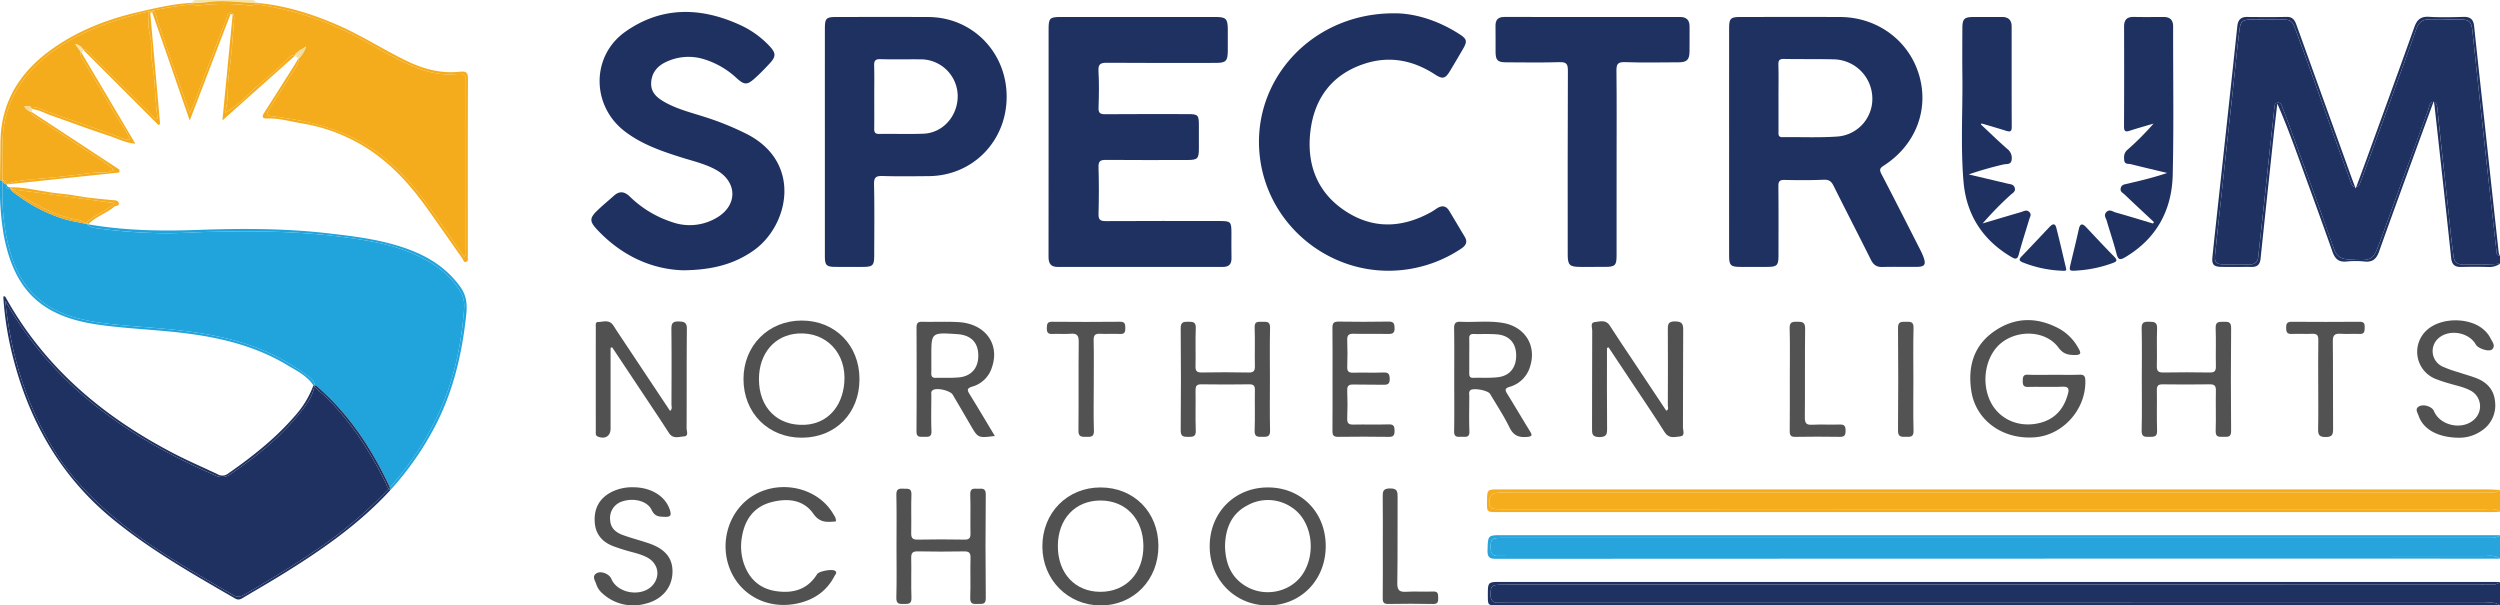 <svg xmlns="http://www.w3.org/2000/svg" viewBox="0 0 1021.629 247.421"><defs><style>.cls-1{fill:none;}.cls-2{fill:#1f3161;}.cls-3{fill:#26a4db;}.cls-4{fill:#f6ad1d;}.cls-5{fill:#f4e5af;}.cls-6{fill:#21a3dc;}.cls-7{fill:#f5ac1c;}.cls-8{fill:#515151;}.cls-9{fill:#525151;}.cls-10{fill:#525252;}.cls-11{fill:#535252;}.cls-12{fill:#f5ac1d;}.cls-13{fill:#545353;}.cls-14{fill:#1f3261;}.cls-15{fill:#f3db9e;}.cls-16{fill:#f3d693;}.cls-17{fill:#f7e0a4;}</style></defs><g id="Layer_2" data-name="Layer 2"><g id="Layer_1-2" data-name="Layer 1"><path class="cls-1" d="M962.889,76.414a1.888,1.888,0,0,1-.406.024c-.025-.001-.045-.011-.07-.014.077.203.156.412.239.63C962.732,76.837,962.81,76.628,962.889,76.414Z"/><path class="cls-1" d="M994.46,41.633c.035.003.067 0.0.103.005.014.002.026.007.039.009-.015-.088-.03-.175-.047-.274Z"/><path class="cls-2" d="M1020.095,101.902c-2.697-23.521-5.221-47.06-7.757-70.598-.671-6.228-1.314-12.459-1.989-18.687-.416-3.843-1.265-4.606-5.02-4.649-4.153-.047-8.309.07-12.459-.038-2.901-.076-4.48,1.22-5.428,3.888-6.724,18.921-13.719,37.744-20.593,56.611-.655,1.798-1.309,3.595-2.03,5.366-.422,1.038-.724,2.427-1.929,2.62-.079.214-.157.423-.237.64-.082-.218-.161-.426-.239-.63-1.249-.121-1.592-1.525-1.978-2.585-1.817-4.992-3.653-9.977-5.459-14.973-5.599-15.487-11.044-31.029-16.799-46.46-1.527-4.095-1.981-4.418-6.248-4.446-3.94-.026-7.881-.053-11.82.011-3.698.06-4.497.708-4.959,4.368-1.209,9.584-2.047,19.209-3.142,28.807-1.925,16.877-3.596,33.782-5.513,50.66-.467,4.113-.86,8.236-1.298,12.353-.306,2.88.415,3.787,3.201,3.895,3.617.14,7.24.041,10.86.034,2.175-.004,3.333-.986,3.574-3.185,1.524-13.931,3.058-27.861,4.509-41.799.649-6.23,1.449-12.444,2.018-18.683.094-1.025.105-2.379,1.472-2.476,1.303-.093,1.61,1.228,1.98,2.187,3.292,8.524,6.328,17.143,9.471,25.723,3.874,10.575,7.757,21.147,11.463,31.781.998,2.863,2.635,4.173,5.81,4.375,10.197.651,10.12.749,13.557-8.665,6.376-17.465,12.675-34.959,19.156-52.386.471-1.267.63-3.446,2.191-3.327l.096-.26c.017.099.032.186.047.274,1.443.239,1.418,2.418,1.559,3.834,1.664,16.691,3.709,33.341,5.353,50.033.302,3.064.769,6.112,1.126,9.169.295,2.528,1.616,3.445,4.04,3.43,4.985-.031,9.972.077,14.948-.345v-3.188C1019.903,104.387,1020.214,102.943,1020.095,101.902Z"/><path class="cls-2" d="M1015.244,49.311c-1.398-12.876-2.843-25.747-4.182-38.629-.29-2.786-1.585-3.86-4.365-3.78-4.684.136-9.387.253-14.057-.033-3.405-.208-4.938,1.211-6.022,4.249-6.449,18.066-13.039,36.082-19.592,54.112-1.298,3.572-2.636,7.137-4.136,11.185,1.205-.193,1.506-1.582,1.929-2.62.721-1.771,1.376-3.569,2.03-5.366,6.874-18.867,13.869-37.69,20.593-56.611.948-2.668,2.528-3.963,5.428-3.888,4.15.108,8.306-.01,12.459.038,3.755.043,4.604.806,5.02,4.649.675,6.228,1.318,12.459,1.989,18.687,2.536,23.538,5.061,47.078,7.757,70.598.119,1.041-.192,2.485,1.533,2.678a4.088,4.088,0,0,1-.502-1.127Q1018.166,76.384,1015.244,49.311Z"/><path class="cls-2" d="M992.268,44.96c-6.482,17.427-12.78,34.92-19.156,52.386-3.437,9.414-3.359,9.316-13.557,8.665-3.175-.203-4.812-1.512-5.81-4.375-3.707-10.634-7.59-21.207-11.463-31.781-3.143-8.579-6.178-17.198-9.471-25.723-.37-.958-.677-2.28-1.98-2.187-1.368.098-1.379,1.451-1.472,2.476-.569,6.239-1.37,12.453-2.018,18.683-1.451,13.938-2.985,27.868-4.509,41.799-.241,2.199-1.399,3.181-3.574,3.185-3.62.007-7.244.106-10.86-.034-2.785-.108-3.507-1.015-3.201-3.895.438-4.117.831-8.24,1.298-12.353,1.917-16.878,3.588-33.783,5.513-50.66,1.094-9.598,1.932-19.223,3.142-28.807.462-3.659,1.261-4.308,4.959-4.368,3.939-.063,7.88-.037,11.82-.011,4.267.028,4.721.351,6.248,4.446,5.756,15.43,11.2,30.973,16.799,46.46,1.806,4.996,3.642,9.981,5.459,14.973.385,1.059.728,2.463,1.978,2.585-.606-1.595-1.066-2.775-1.496-3.964q-11.177-30.955-22.333-61.917c-.719-2-1.44-3.689-4.093-3.635-5.431.112-10.866.065-16.299.021-2.551-.021-3.648,1.363-3.898,3.679-.876,8.127-1.731,16.257-2.61,24.383Q909.219,57.789,906.735,80.584c-.882,8.127-1.783,16.252-2.625,24.383-.325,3.138.514,4.053,3.72,4.094,4.154.053,8.31-.015,12.464.015,2.254.017,3.253-1.139,3.478-3.276q2.596-24.704,5.238-49.403c.502-4.69,1.077-9.372,1.618-14.058,3.415,7.769,6.295,15.579,9.139,23.403,4.492,12.357,9.026,24.7,13.392,37.101,1.04,2.955,2.568,4.373,5.828,4.02a34.843,34.843,0,0,1,7.34.014c3.254.342,4.817-1.099,5.862-4.034,5.125-14.383,10.385-28.718,15.609-43.066,2.131-5.851,4.292-11.694,6.661-18.142C992.899,41.514,992.739,43.693,992.268,44.96Z"/><path class="cls-2" d="M1002.641,104.683c-.357-3.057-.824-6.105-1.126-9.169-1.645-16.693-3.689-33.343-5.353-50.033-.141-1.415-.116-3.594-1.559-3.834.162.935.244,1.319.285,1.701,2.279,20.681,4.593,41.357,6.781,62.048.286,2.705,1.439,3.749,4.055,3.694,3.727-.078,7.46-.096,11.185.017a7.565,7.565,0,0,0,4.72-1.339c-4.976.422-9.962.315-14.948.345C1004.257,108.129,1002.936,107.212,1002.641,104.683Z"/><path class="cls-2" d="M1013.568,238.939q-198.25.001-396.5.001c-1.385,0-2.77-.032-4.153.017-3.353.118-3.785.665-3.778,4.001.005,2.196.766,3.418,3.139,3.362,1.488-.035,2.981.016,4.472.017q199.049.002,398.098.025c2.288 0,4.725-.567,6.782,1.06V237.856a5.11,5.11,0,0,1-3.588,1.059C1016.55,238.96,1015.059,238.939,1013.568,238.939Z"/><path class="cls-2" d="M613.489,237.802c-5.477,0-5.477.002-5.476,5.457.001,4.153.001,4.153,4.195,4.153q204.71.004,409.419.008c-2.057-1.627-4.494-1.059-6.782-1.06q-199.049-.04-398.098-.025c-1.491,0-2.984-.052-4.472-.017-2.374.056-3.135-1.166-3.139-3.362-.007-3.336.425-3.883,3.778-4.001,1.383-.049,2.769-.017,4.153-.017q198.25-.001,396.5-.001c1.491,0,2.982.021,4.473-.024a5.11,5.11,0,0,0,3.588-1.059c-1.065-.018-2.13-.051-3.194-.051Q815.962,237.801,613.489,237.802Z"/><path class="cls-3" d="M1013.568,219.809q-198.249.001-396.499.001c-1.384,0-2.77-.032-4.153.017-3.353.118-3.786.666-3.779,4.0.005,2.196.767,3.417,3.14,3.362,1.488-.035,2.981.017,4.472.017q199.048.002,398.096.025c2.288 0,4.725-.567,6.782,1.06v-9.565a5.11,5.11,0,0,1-3.588,1.059C1016.55,219.829,1015.059,219.809,1013.568,219.809Z"/><path class="cls-3" d="M613.958,218.703c-6.036,0-5.886.001-6.072,6.102-.085,2.778.656,3.562,3.516,3.56q205.113-.116,410.226-.075c-2.057-1.627-4.494-1.059-6.782-1.06q-199.048-.04-398.096-.025c-1.491,0-2.984-.051-4.472-.017-2.373.055-3.135-1.166-3.14-3.362-.008-3.334.425-3.882,3.779-4,1.383-.049,2.769-.017,4.153-.017q198.25-.001,396.499-.001c1.491,0,2.982.021,4.473-.024a5.11,5.11,0,0,0,3.588-1.059c-1.384-.007-2.769-.02-4.153-.02Q815.717,218.703,613.958,218.703Z"/><path class="cls-4" d="M1013.566,201.315q-198.465.001-396.93.002c-1.491,0-2.985-.059-4.473.05-2.615.191-3.5,1.246-3.582,3.831-.084,2.644,1.635,2.841,3.581,2.865,1.385.016,2.77.015,4.154.015q199.264.001,398.528.024c2.289 0,4.726-.568,6.785,1.059v-8.928a5.111,5.111,0,0,1-3.589,1.059C1016.549,201.336,1015.057,201.315,1013.566,201.315Z"/><path class="cls-4" d="M612.683,199.989c-4.969-0-4.969-.006-5.02,5.05-.042,4.215-.042,4.218,4.035,4.218q203.37-.001,406.74-.007c1.063,0,2.127-.058,3.19-.089-2.058-1.627-4.496-1.059-6.785-1.059q-199.264-.04-398.528-.024c-1.385,0-2.77.002-4.154-.015-1.946-.023-3.664-.22-3.581-2.865.082-2.585.966-3.64,3.582-3.831,1.488-.109,2.982-.05,4.473-.05q198.465-.002,396.93-.002c1.491,0,2.983.021,4.474-.023a5.111,5.111,0,0,0,3.589-1.059c-1.48-.079-2.961-.228-4.441-.228Q814.935,199.987,612.683,199.989Z"/><path class="cls-5" d="M78.976,1.24c3.317.186,6.574-.61,9.879-.737,5.103-.197,10.139.602,15.212.675A1.234,1.234,0,0,1,103.704,0H79.413A1.206,1.206,0,0,1,78.976,1.24Z"/><path class="cls-5" d="M78.102,1.18c.292.033.583.044.874.06A1.206,1.206,0,0,0,79.413,0q-.656.59-1.311,1.18Z"/><path class="cls-5" d="M104.067,1.178c.314.005.628.016.943.014v0Q104.357.596,103.704,0A1.234,1.234,0,0,0,104.067,1.178Z"/><path class="cls-6" d="M1.041,74.131c-.374,10.743.525,21.341,3.992,31.585C9.35,118.471,18.111,126.447,31.19,129.903c9.012,2.381,18.232,2.98,27.44,3.721,12.933,1.041,25.835,2.22,38.361,5.86a87.012,87.012,0,0,1,27.963,13.569c1.418,1.054,3.072,1.985,3.623,3.884-.016.173-.041.341-.063.511.876.001,1.392.743,1.983,1.265,12.694,11.236,21.655,25.131,28.801,40.313a1.385,1.385,0,0,1,.062.18c13.233-15.081,22.76-32.098,27.158-51.787a140.821,140.821,0,0,0,3.182-22.04,11.503,11.503,0,0,0-2.15-7.18c-4.559-6.958-11.192-11.243-18.616-14.486-9.679-4.228-20.03-5.721-30.381-7.036-17.782-2.26-35.674-2.352-53.547-1.902-7.014.176-14.036.76-21.047.479a217.124,217.124,0,0,1-23.835-1.897,8.51,8.51,0,0,1-4.212-1.318,2.734,2.734,0,0,1-.155-.431c-3.699-.82-7.503-1.342-11.05-2.591A62.533,62.533,0,0,1,7.724,80.197c-1.176-.885-2.578-1.576-3.361-2.883-.169-.02-.339-.042-.508-.063-.906-.291-1.607-.736-1.381-1.859.042-.017.084-.029.126-.045C1.865,75.277,1.51,74.616,1.041,74.131Z"/><path class="cls-6" d="M128.514,157.448c.022-.17.048-.338.063-.511-.55-1.899-2.204-2.829-3.623-3.884A87.012,87.012,0,0,0,96.991,139.484c-12.526-3.64-25.428-4.819-38.361-5.86-9.208-.741-18.428-1.34-27.44-3.721C18.111,126.447,9.35,118.471,5.033,105.717,1.566,95.472.667,84.874,1.041,74.131a1.422,1.422,0,0,0-1.027-.509v-.004L.013,73.619A114.762,114.762,0,0,0,1.488,95.826c4.25,22.837,15.539,33.521,38.488,36.825,10.856,1.563,21.813,1.965,32.697,3.171,15.759,1.747,31.027,5.118,44.787,13.416,3.848,2.321,8.018,4.315,10.623,8.261A1.74,1.74,0,0,1,128.514,157.448Z"/><path class="cls-6" d="M2.474,75.393c-.226,1.124.475,1.569,1.381,1.859.169.02.339.042.508.063a3.954,3.954,0,0,1-.367-.771v0A1.308,1.308,0,0,1,2.72,75.358c-.042-0-.081-.007-.121-.011C2.558,75.364,2.515,75.376,2.474,75.393Z"/><path class="cls-6" d="M35.91,92.037a8.51,8.51,0,0,0,4.212,1.318A217.124,217.124,0,0,0,63.957,95.252c7.011.282,14.033-.302,21.047-.479,17.874-.45,35.766-.358,53.547,1.902,10.351,1.315,20.703,2.808,30.381,7.036,7.424,3.243,14.057,7.528,18.616,14.486a11.503,11.503,0,0,1,2.15,7.18,140.821,140.821,0,0,1-3.182,22.04c-4.397,19.689-13.925,36.706-27.158,51.787a8.917,8.917,0,0,1,.174,1.058l0.0 0a123.47,123.47,0,0,0,18.187-25.944c7.55-14.398,11.15-29.9,12.832-45.931.417-3.977.099-7.649-2.437-11.158-7.136-9.874-17.306-14.674-28.607-17.684-8.228-2.192-16.654-3.181-25.108-4.169C116.686,93.307,98.935,93.299,81.181,93.945c-15.131.551-30.177.331-45.127-2.274-.1-.023-.2-.043-.3-.065A2.734,2.734,0,0,0,35.91,92.037Z"/><path class="cls-7" d="M100.559,2.096a85.476,85.476,0,0,0-18.014.001c-1.397.148-2.856.402-4.05-.551-.19.098-.389.188-.58.286a150.262,150.262,0,0,0-34.664,7.963C31.67,14.071,20.957,19.792,12.468,29.111A42.659,42.659,0,0,0,1.104,56.468c-.29,5.699-.042,11.423-.059,17.137A2.393,2.393,0,0,1,2.7,75.311c3.894-1.515,8.045-1.798,12.124-2.16,7.07-.628,14.131-1.282,21.149-2.332a42.712,42.712,0,0,1,5.411-.299A10.105,10.105,0,0,0,46.589,69.404c-3.827-3.372-8.062-5.782-12.094-8.444-6.563-4.333-13.082-8.736-19.732-12.936a5.937,5.937,0,0,1-2.064-1.957,2.024,2.024,0,0,1-.103-.339A5.757,5.757,0,0,1,9.931,43.567c1.4-.215,2.52-.604,3.026.913,1.841-1.215,3.526.035,5.15.637,10.258,3.802,20.691,7.114,30.909,11.029a9.454,9.454,0,0,0,4.164,1.004c-1.388-3.372-3.464-6.189-5.251-9.14C43.257,40.294,38.85,32.424,34.101,24.755a5.694,5.694,0,0,1-1.296-3.196,2.666,2.666,0,0,1,.114-.505q-1.068-1.488-2.135-2.976a4.196,4.196,0,0,1,3.095,2.063c.024-.007.044-.016.069-.022,1.671.145,2.522,1.487,3.55,2.51Q49.474,34.553,61.445,46.483c.793.789,1.398,1.873,2.613,2.117a.616.616,0,0,0,.329-.586c-.957-6.292-.958-12.672-1.717-18.973-.317-2.63-.989-5.239-.729-7.888.403-4.108-1.407-7.945-1.284-11.989.05-1.619-.68-4.165,1.117-4.527,2.007-.403,2.096,2.274,2.591,3.757,4.171,12.477,8.647,24.847,13.163,37.875a66.526,66.526,0,0,0,3.551-8.757C84.822,27.692,88.634,17.898,92.351,8.067c.439-1.161.792-3.086,2.086-2.852,1.575.285,1.261,2.281,1.162,3.578C95.063,15.863,94.599,22.947,93.567,29.964c-.785,5.334-.046,10.793-1.617,16.179a40.308,40.308,0,0,0,8.791-6.822c5.239-5.443,11.574-9.685,16.707-15.244a4.549,4.549,0,0,1,3.036-1.615c.025.002.047.007.072.01.992-1.742,3.041-2.272,4.549-3.505a13.27,13.27,0,0,1-2.952,4.937c.013.066.03.13.039.201-.661,3.337-2.939,5.825-4.627,8.613-2.419,3.997-5.125,7.819-7.487,11.852-1.462,2.496-1.252,2.672,1.592,3.005,17.062,1.997,33.186,6.506,46.596,17.917a103.909,103.909,0,0,1,16.216,17.908c5.194,7.075,10.071,14.376,15.248,21.625,1.01-1.22.616-2.422.618-3.515q.041-33.446.018-66.893c-.001-4.332-.059-4.661-4.16-4.31-7.879.675-14.87-1.824-21.738-5.172-6.318-3.08-12.33-6.713-18.517-10.028A123.586,123.586,0,0,0,105.226,1.848c-.201-.1-.411-.193-.609-.296C103.417,2.495,101.959,2.243,100.559,2.096Z"/><path class="cls-7" d="M32.805,21.559A5.694,5.694,0,0,0,34.101,24.755c4.749,7.669,9.156,15.539,13.828,23.254,1.787,2.951,3.864,5.768,5.251,9.14a9.454,9.454,0,0,1-4.164-1.004c-10.218-3.915-20.651-7.227-30.909-11.029-1.624-.602-3.31-1.853-5.15-.637.006.019.014.035.02.055v0H12.978c2.768.275,5.165,1.653,7.721,2.564C28.843,50.002,36.959,52.992,45.17,55.697c3.179,1.047,6.234,2.738,10.13,3.016C47.811,46.066,40.595,33.881,33.38,21.697q-.231-.321-.461-.643A2.666,2.666,0,0,0,32.805,21.559Z"/><path class="cls-7" d="M105.226,1.848a123.586,123.586,0,0,1,40.725,13.259c6.187,3.315,12.199,6.948,18.517,10.028,6.868,3.348,13.859,5.847,21.738,5.172,4.101-.351,4.159-.022,4.16,4.31q.008,33.446-.018,66.893c-.001,1.093.392,2.295-.618,3.515-5.176-7.249-10.053-14.55-15.248-21.625a103.909,103.909,0,0,0-16.216-17.908c-13.411-11.412-29.534-15.92-46.596-17.917-2.844-.333-3.054-.509-1.592-3.005,2.362-4.033,5.068-7.855,7.487-11.852,1.688-2.788,3.965-5.276,4.627-8.613-.009-.071-.025-.134-.039-.201-.151.143-.302.287-.467.421v0c-.746,1.228-1.472,2.469-2.241,3.683q-5.669,8.942-11.356,17.873c-.87,1.369-1.373,2.634,1.086,2.539,4.918-.19,9.6,1.28,14.377,2.035a69.989,69.989,0,0,1,19.666,6.327C156.135,63.055,165.798,72.995,174.042,84.453c5.039,7.003,9.911,14.126,14.909,21.158.376.529.434,1.65,1.451,1.424,1.211-.269.637-1.369.771-2.125a5.525,5.525,0,0,0,.01-.954c-.003-23.902-.05-47.804.054-71.705.012-2.709-.893-3.2-3.322-2.938-7.882.851-15.112-1.15-22.202-4.641-9.808-4.83-19.016-10.8-29.121-15.047-10.142-4.263-20.56-7.47-31.584-8.432h-0a3.353,3.353,0,0,1-.393.359C104.815,1.655,105.024,1.748,105.226,1.848Z"/><path class="cls-7" d="M12.698,46.068a5.937,5.937,0,0,0,2.064,1.957c6.651,4.2,13.169,8.603,19.732,12.936,4.032,2.662,8.268,5.072,12.094,8.444a10.105,10.105,0,0,1-5.204,1.115,42.712,42.712,0,0,0-5.411.299c-7.019,1.05-14.08,1.704-21.149,2.332-4.079.362-8.23.645-12.124,2.16.006.016.014.03.02.047q23.027-2.434,46.054-4.868.023-.585.046-1.17Q30.915,57.567,13.008,45.814a3.043,3.043,0,0,1-.413-.085A2.024,2.024,0,0,0,12.698,46.068Z"/><path class="cls-7" d="M1.045,73.605c.017-5.714-.231-11.438.059-17.137A42.659,42.659,0,0,1,12.468,29.111C20.957,19.792,31.67,14.071,43.252,9.794a150.262,150.262,0,0,1,34.664-7.963c.19-.098.39-.188.58-.286a3.345,3.345,0,0,1-.393-.365h-0C70.709,1.604,63.553,3.292,56.364,4.96,43.282,7.995,30.997,12.851,20.196,20.826,7.753,30.014.353,42.15.192,58.034Q.113,65.825.014,73.619A2.527,2.527,0,0,1,1.045,73.605Z"/><path class="cls-7" d="M120.484,22.462a4.549,4.549,0,0,0-3.036,1.615c-5.133,5.56-11.469,9.801-16.707,15.244a40.308,40.308,0,0,1-8.791,6.822c1.571-5.386.832-10.845,1.617-16.179,1.032-7.017,1.496-14.101,2.032-21.171.098-1.297.413-3.293-1.162-3.578-1.294-.234-1.647,1.691-2.086,2.852C88.634,17.898,84.822,27.692,81.079,37.513a66.526,66.526,0,0,1-3.551,8.757c-4.516-13.029-8.992-25.398-13.163-37.875-.496-1.483-.584-4.16-2.591-3.757-1.797.361-1.067,2.908-1.117,4.527-.124,4.044,1.687,7.88,1.284,11.989-.26,2.649.412,5.258.729,7.888.759,6.301.761,12.68,1.717,18.973a.616.616,0,0,1-.329.586c-1.215-.244-1.82-1.328-2.613-2.117q-11.984-11.916-23.947-23.853c-1.028-1.023-1.879-2.365-3.55-2.51-.025.006-.045.015-.069.022.059.083.119.164.176.248l0.0 0Q49.39,35.727,64.724,51.065q.353-.183.706-.366-2.017-22.768-4.034-45.535l.811-.136c5.014,14.459,10.029,28.918,15.337,44.225C83.332,34.145,88.783,19.917,94.234,5.688q.423.098.845.196c-1.366,14.125-2.733,28.25-4.192,43.329l29.431-26.258a3.959,3.959,0,0,1,.238-.484C120.531,22.469,120.51,22.463,120.484,22.462Z"/><path class="cls-7" d="M82.545,2.096A85.476,85.476,0,0,1,100.559,2.096c1.4.148,2.858.4,4.057-.544a2.429,2.429,0,0,1-.55-.374C98.993,1.104,93.958.306,88.855.503c-3.305.127-6.562.923-9.879.737a2.788,2.788,0,0,1-.48.305C79.689,2.498,81.148,2.244,82.545,2.096Z"/><path class="cls-7" d="M104.617,1.552a3.353,3.353,0,0,0,.393-.359c-.315.001-.629-.01-.943-.014A2.429,2.429,0,0,0,104.617,1.552Z"/><path class="cls-7" d="M78.976,1.24c-.291-.016-.582-.027-.874-.06a3.345,3.345,0,0,0,.393.365A2.788,2.788,0,0,0,78.976,1.24Z"/><path class="cls-7" d="M1.045,73.605c-0.0.131.001.262 0.0.394-.002.044-.002.089-.004.133.469.485.824,1.145,1.558,1.216.033-.013.067-.023.101-.036A2.393,2.393,0,0,0,1.045,73.605Z"/><path class="cls-7" d="M1.041,74.131c.002-.044.002-.089.004-.133.001-.131-0-.262-0-.394a2.527,2.527,0,0,0-1.031.014v.004A1.422,1.422,0,0,1,1.041,74.131Z"/><path class="cls-7" d="M2.599,75.347c.04.004.078.011.121.011-.006-.016-.014-.031-.02-.047C2.667,75.324,2.633,75.334,2.599,75.347Z"/><path class="cls-2" d="M157.668,197.434c-6.352-12.838-13.976-24.788-24.211-34.951-1.607-1.595-3.493-2.883-5.008-4.571-.697,4.217-3.288,7.528-5.845,10.742-7.951,9.998-17.812,17.895-28.325,25.045a5.881,5.881,0,0,1-6.253.605c-18.423-8.034-35.895-17.652-51.432-30.509a145.226,145.226,0,0,1-34.446-40.895c2.209,21.551,8.268,41.641,19.356,60.094,7.209,11.996,16.921,21.807,27.717,30.553C63.496,225.111,79.522,234.007,95.337,243.213c1.924,1.12,3.454.456,5.052-.484,9.629-5.665,19.228-11.377,28.448-17.7a176.753,176.753,0,0,0,29.987-25.249A8.448,8.448,0,0,1,157.668,197.434Z"/><path class="cls-2" d="M128.837,225.029c-9.22,6.323-18.819,12.035-28.448,17.7-1.598.94-3.128,1.603-5.052.484C79.522,234.007,63.496,225.111,49.222,213.548c-10.797-8.746-20.509-18.557-27.717-30.553C10.416,164.542,4.357,144.452,2.148,122.901a145.226,145.226,0,0,0,34.446,40.895c15.537,12.857,33.008,22.475,51.432,30.509a5.881,5.881,0,0,0,6.253-.605c10.513-7.15,20.374-15.047,28.325-25.045,2.556-3.214,5.148-6.525,5.845-10.742-.122-.136-.247-.27-.365-.412a39.173,39.173,0,0,1-7.553,12.45c-7.982,9.242-17.486,16.731-27.467,23.676a3.704,3.704,0,0,1-4.15.164c-5.854-2.783-11.827-5.336-17.578-8.315-28.841-14.943-52.932-35.035-68.936-63.803-.176-.316-.349-.793-1.053-.453a130.223,130.223,0,0,0,3.251,21.909c6.463,27.328,19.336,50.792,41.325,68.863,15.512,12.748,32.887,22.605,50.188,32.597,1.263.729,2.137.354,3.189-.278,5.007-3.008,10.079-5.909,15.054-8.968,16.341-10.045,32.1-20.847,45.179-35.078V200.263a2.087,2.087,0,0,1-.708-.483A176.753,176.753,0,0,1,128.837,225.029Z"/><path class="cls-2" d="M130.496,158.713c-.59-.522-1.106-1.264-1.983-1.265-.02.156-.039.312-.065.465,1.515,1.687,3.401,2.975,5.008,4.571,10.235,10.164,17.859,22.114,24.211,34.951a8.448,8.448,0,0,0,1.157,2.346c.135-.145.275-.283.409-.429.042-.048.083-.098.125-.146a1.385,1.385,0,0,0-.062-.18C152.151,183.844,143.19,169.948,130.496,158.713Z"/><path class="cls-2" d="M159.234,199.351c-.134.146-.275.284-.409.429a2.087,2.087,0,0,0,.708.483,8.917,8.917,0,0,0-.174-1.058C159.316,199.254,159.276,199.303,159.234,199.351Z"/><path class="cls-2" d="M128.514,157.448a1.74,1.74,0,0,0-.429.053c.117.142.242.276.365.412C128.474,157.759,128.494,157.603,128.514,157.448Z"/><path class="cls-2" d="M711.596,109.071c3.516.009,7.032.017,10.547-.002,4.033-.022,4.623-.589,4.632-4.608.02-9.459.054-18.918-.035-28.377-.018-1.923.478-2.596,2.494-2.552,5.324.116,10.659.159,15.975-.084,2.202-.101,3.183.667,4.102,2.516,5.012,10.076,10.195,20.068,15.208,30.143,1.028,2.066,2.307,3.063,4.681,2.998,4.684-.127,9.374-.004,14.062-.048,3.33-.032,3.91-.942,2.722-4.154a27.31,27.31,0,0,0-1.312-2.893c-5.249-10.309-10.462-20.637-15.816-30.892-.891-1.708-.714-2.373.928-3.425,13.005-8.334,18.615-22.808,14.476-36.954-4.144-14.163-17.062-23.723-32.281-23.785-13.53-.055-27.06-.017-40.591-.011-4.225.002-4.778.543-4.781,4.759q-.015,23.116-.006,46.232-.004,23.116.001,46.232C706.605,108.544,707.14,109.059,711.596,109.071Zm17.476-84.981c6.801.126,13.608-.004,20.407.161A16.082,16.082,0,0,1,765.122,39.665,15.409,15.409,0,0,1,750.773,55.8c-7.406.517-14.873.148-22.312.255-1.879.027-1.676-1.139-1.676-2.311q.002-6.84-.001-13.679c-.001-4.56.083-9.122-.042-13.678C726.692,24.555,727.277,24.057,729.072,24.09Z"/><path class="cls-2" d="M432.28,109.091q33.7-.056,67.399-.006c2.585.003,3.639-1.174,3.572-3.713-.089-3.397-.01-6.798-.022-10.196-.016-4.593-.274-4.854-4.92-4.857-15.439-.009-30.878-.052-46.317.039-2.299.014-3.154-.466-3.08-2.959q.283-9.551-.002-19.116c-.076-2.517.819-2.96,3.096-2.938,11.072.106,22.147.051,33.22.038,4.126-.005,4.673-.538,4.698-4.528.02-3.293.016-6.586.002-9.878-.016-3.959-.395-4.34-4.422-4.343-11.286-.01-22.573-.051-33.859.043-2.049.017-2.788-.465-2.72-2.626.156-4.987.268-9.996-.032-14.971-.181-3.008.914-3.45,3.589-3.428,14.799.124,29.6.071,44.4.053,4.084-.005,4.821-.768,4.858-4.854q.04-4.461.003-8.922c-.038-4.276-.751-4.984-5.004-4.985q-31.624-.009-63.247-.003c-4.463.001-4.979.492-4.981,4.879q-.015,22.943-.003,45.887c.001,15.721.026,31.441-.023,47.161C428.477,107.552,429.283,109.096,432.28,109.091Z"/><path class="cls-2" d="M279.315,110.457c11.644-.142,20.654-2.443,28.699-8.133,14.279-10.099,20.01-35.851-2.775-47.526a116.228,116.228,0,0,0-17.415-7.055c-5.558-1.794-11.282-3.18-16.399-6.131-2.955-1.704-5.47-3.802-5.328-7.664.148-4.024,2.311-6.769,5.791-8.492a21.378,21.378,0,0,1,15.543-1.337,34.369,34.369,0,0,1,13.693,7.899c3.138,2.779,4.22,2.77,7.367-.048,2.136-1.912,4.136-3.987,6.088-6.09,2.521-2.718,2.552-4.14.061-6.861A38.254,38.254,0,0,0,301.988,10.002c-15.947-7.175-31.763-7.347-46.369,2.908-14.122,9.916-13.993,30.246-.341,40.736,6.96,5.348,15.12,8.15,23.364,10.738,4.765,1.496,9.671,2.598,14.079,5.082,8.61,4.851,8.806,14.371.269,19.449a21.58,21.58,0,0,1-18.483,1.8,44.169,44.169,0,0,1-17.068-10.324c-2.277-2.209-4.279-2.462-6.621-.361-2.216,1.987-4.525,3.876-6.668,5.937-3.217,3.094-3.291,4.464-.265,7.721C253.955,104.527,266.417,110.119,279.315,110.457Z"/><path class="cls-2" d="M379.423,6.958c-12.463-.063-24.926-.02-37.389-.015-4.478.001-4.946.463-4.948,4.922q-.01,22.953-.003,45.907-0,23.432.005,46.863c.003,3.83.601,4.407,4.463,4.433,3.622.024,7.243.015,10.865.007,4.264-.01,4.826-.538,4.834-4.728.02-9.67.147-19.343-.074-29.009-.068-2.955.869-3.492,3.565-3.408,6.279.196,12.568.101,18.852.047,17.98-.155,31.831-14.372,31.778-32.576C411.32,21.298,397.326,7.048,379.423,6.958Zm-1.984,47.671c-6.05.248-12.119-.006-18.177.1-1.894.033-2.027-.915-2.012-2.358.044-4.348.016-8.697.013-13.045-.003-4.136.082-8.275-.04-12.408-.058-1.952.323-2.811,2.571-2.742,5.629.173,11.268.002,16.902.076a15.105,15.105,0,0,1,14.666,14.685C391.536,47.246,385.432,54.301,377.439,54.629Z"/><path class="cls-2" d="M575.282,110.049a53.417,53.417,0,0,0,21.855-8.457c1.836-1.222,2.732-2.653,1.453-4.788-2.128-3.552-4.234-7.117-6.375-10.66-1.231-2.038-2.906-2.3-4.877-1.078-.814.504-1.578,1.092-2.413,1.557-11.748,6.54-23.655,7.146-35.064-.324-11.646-7.624-15.944-19.191-14.37-32.581,1.607-13.665,8.974-23.507,22.452-27.778,10.034-3.18,19.546-1.293,28.339,4.409,3.3,2.14,4.332,1.879,6.363-1.506q2.621-4.366,5.174-8.773c1.89-3.258,1.686-4.123-1.541-6.195-8.717-5.597-18.239-8.504-26.586-8.433-33.611-.099-58.422,27.355-54.874,58.441C518.19,93.408,545.804,114.504,575.282,110.049Z"/><path class="cls-2" d="M611.167,21.189c.03,3.476.82,4.267,4.372,4.28,7.24.028,14.485.162,21.717-.067,2.854-.09,3.475.71,3.462,3.486-.119,25.066-.073,50.132-.068,75.198.001,4.217.771,4.966,5.051,4.983,3.407.013,6.814.019,10.221-.001,4.066-.024,4.688-.605,4.694-4.582q.03-18.959.01-37.918c.003-12.533.08-25.067-.059-37.599-.03-2.68.447-3.678,3.43-3.575,7.338.252,14.69.105,22.036.069,3.322-.016,4.343-1.05,4.393-4.393.051-3.398-0-6.798.019-10.196.015-2.604-1.198-3.938-3.864-3.937q-35.934.013-71.867-.004c-2.58-.002-3.628,1.227-3.573,3.741C611.216,14.178,611.137,17.684,611.167,21.189Z"/><path class="cls-2" d="M802.401,74.306c1.155,13.435,7.794,23.775,19.542,30.706,1.592.939,2.469,1.144,3.059-1.111,1.261-4.812,2.85-9.538,4.258-14.313.278-.943,1.078-1.893.031-2.937-1.123-1.12-2.182-.344-3.248-.032-5.281,1.548-10.554,3.125-15.829,4.691a135.668,135.668,0,0,1,11.339-11.61c.854-.815,2.315-1.391,1.738-3.056-.482-1.391-1.783-1.344-2.888-1.607q-7.945-1.895-15.897-3.761a142.779,142.779,0,0,1,14.149-4.056c1.195-.313,2.998.216,3.378-1.722a4.68,4.68,0,0,0-1.856-4.714c-3.64-3.214-7.126-6.601-10.674-9.918q.133-.21.265-.42c3.341.995,6.692,1.959,10.018,3,1.502.47,2.326.467,2.317-1.541-.063-13.7-.025-27.4-.038-41.1-.002-2.601-1.355-3.88-3.976-3.867-3.832.019-7.665-.005-11.498.004-3.905.009-4.649.723-4.665,4.621-.026,6.478-.072,12.957.005,19.435C802.104,45.437,801.164,59.908,802.401,74.306Z"/><path class="cls-2" d="M864.904,103.649c.613,2.415,1.331,2.785,3.51,1.496,12.871-7.616,19.135-19.249,19.472-33.744.47-20.174.126-40.366.167-60.55.005-2.677-1.247-3.908-3.864-3.907-4.047.002-8.095.074-12.139-.029-2.85-.072-4.052,1.146-4.042,3.982q.071,20.397-.021,40.793c-.012,2.027.605,2.304,2.375,1.723,3.205-1.052,6.462-1.947,9.698-2.908a114.723,114.723,0,0,1-10.71,10.735c-1.432,1.276-1.455,2.753-1.269,4.337.196,1.669,1.743,1.278,2.773,1.536,4.917,1.231,9.852,2.387,14.781,3.57-5.486,1.856-10.925,3.149-16.37,4.418-1.141.266-2.318.338-2.638,1.84-.299,1.402.852,1.846,1.559,2.52,3.986,3.798,8.023,7.544,12.043,11.308q-.215.282-.43.565c-5.082-1.517-10.151-3.081-15.256-4.516-1.208-.339-2.502-1.533-3.819-.103-1.155,1.254-.123,2.402.202,3.526C862.221,94.719,863.759,99.134,864.904,103.649Z"/><path class="cls-8" d="M849.836,153.124c-3.403.121-6.813.034-10.221.037-3.62.003-7.245.109-10.859-.038-2.079-.085-2.117.999-2.154,2.546-.04,1.676.29,2.509,2.25,2.455,4.681-.129,9.374.093,14.052-.094,2.461-.098,2.678.975,2.181,2.848-1.659,6.256-5.384,10.534-11.851,12.037-8.538,1.984-16.613-1.773-20.029-9.222-3.784-8.25-1.572-18.89,4.951-23.817,7.114-5.374,18.087-4.589,23.035,2.156,1.899,2.588,3.818,3.017,6.601,3.047,2.945.031,2.601-1.002,1.491-2.888a20.03,20.03,0,0,0-7.461-7.694c-8.973-4.967-18.058-5.071-26.581.682-8.679,5.859-11.183,14.585-9.658,24.618,1.835,12.072,13.003,20.064,26.254,18.879,11.435-1.023,20.665-11.594,20.339-23.152C852.125,153.766,851.693,153.059,849.836,153.124Z"/><path class="cls-8" d="M687.843,134.877c.021-2.502-.452-3.468-3.251-3.538-3.131-.078-3.049,1.458-3.033,3.68.071,10.201.043,20.403-.002,30.604-.003.701.542,1.668-.627,2.225q-6.736-10.13-13.431-20.199c-3.237-4.87-6.539-9.699-9.679-14.63-1.622-2.548-4.025-1.599-6.051-1.416-2.027.183-1.102,2.221-1.108,3.412-.068,13.283-.017,26.566-.071,39.85-.009,2.184-.15,3.755,3.01,3.746,2.961-.009,3.16-1.197,3.138-3.57-.104-10.942-.046-21.886-.046-32.83l.635-.287q4.64,6.985,9.279,13.97c4.582,6.909,9.263,13.755,13.685,20.764,1.707,2.705,4.109,1.892,6.236,1.694,2.249-.208,1.206-2.367,1.213-3.625C687.818,161.443,687.729,148.159,687.843,134.877Z"/><path class="cls-8" d="M280.693,134.56c.027-2.605-.813-3.121-3.243-3.198-2.692-.085-3.107.936-3.081,3.297.115,10.192.064,20.386.022,30.579-.003.843.472,1.861-.566,2.687q-11.178-16.804-22.266-33.473a13.729,13.729,0,0,0-1.437-2.1c-1.672-1.703-3.808-.791-5.734-.763-1.146.017-.913,1.24-.914,2.04q-.022,21.342-.001,42.684c.001.796-.209,1.681.893,2.119,2.904,1.153,5.149-.23,5.15-3.252q.006-16.518.002-33.036l.648-.211q5.373,8.079,10.745,16.158c4.171,6.281,8.392,12.53,12.477,18.866,1.636,2.538,4.022,1.517,6.048,1.398,2.134-.125,1.142-2.18,1.148-3.342C280.657,161.529,280.556,148.043,280.693,134.56Z"/><path class="cls-8" d="M518.264,199.191c-13.661-.07-23.925,10.251-23.921,24.052.005,13.569,10.251,24.057,23.609,24.167,13.524.111,23.778-10.303,23.806-24.179C541.787,209.416,531.863,199.261,518.264,199.191Zm14.405,34.906c-4.687,7.648-15.261,10.239-23.331,5.583-6.369-3.675-8.606-9.614-8.732-16.713.213-6.916,2.484-12.918,8.991-16.355a17.204,17.204,0,0,1,18.203.686C535.851,212.435,538.099,225.236,532.669,234.097Z"/><path class="cls-8" d="M449.743,199.194c-13.617-.014-23.842,10.397-23.778,24.209.063,13.511,10.445,23.988,23.789,24.008,13.519.021,23.675-10.437,23.634-24.337C473.347,209.267,463.386,199.207,449.743,199.194Zm-.139,42.654c-10.333-.05-17.324-7.604-17.31-18.702.014-11.071,7.064-18.604,17.419-18.613,10.332-.009,17.472,7.546,17.54,18.561C467.322,234.206,460.083,241.898,449.603,241.848Z"/><path class="cls-8" d="M327.602,130.994c-13.578.008-23.757,10.232-23.774,23.879-.017,13.877,10.126,24.052,23.919,23.993,13.727-.058,23.507-10.045,23.481-23.978C351.202,141.049,341.253,130.986,327.602,130.994Zm17.422,25.423c-.84,10-7.036,16.659-15.975,17.17-11.242.642-18.926-6.954-18.903-18.686.021-10.565,6.52-18.071,16.12-18.621C337.782,135.62,346.027,144.471,345.023,156.417Z"/><path class="cls-9" d="M608.923,160.965c2.71,4.569,5.652,9.029,7.979,13.787,1.588,3.246,3.727,4.06,7.048,3.804,2.194-.169,2.297-.677,1.255-2.363-3.127-5.062-6.13-10.201-9.268-15.257-.936-1.509-1.067-2.248.97-2.854a12.081,12.081,0,0,0,8.406-8.455c2.636-8.455-2.119-16.104-11.142-17.66-5.698-.983-11.485-.209-17.224-.474-2.086-.097-2.76.591-2.723,2.705.122,6.905.046,13.813.047,20.72.002,7.12.087,14.241-.042,21.358-.048,2.648,1.603,2.2,3.157,2.207,1.56.008,3.19.437,3.087-2.224-.185-4.775-.064-9.562-.044-14.343.003-.826-.289-1.778.417-2.429C602.028,158.398,608.057,159.504,608.923,160.965Zm-6.89-6.565c-1.568.046-1.634-.922-1.622-2.072.025-2.329.007-4.659.009-6.989s.052-4.661-.018-6.989c-.04-1.36.461-1.904,1.844-1.865,3.182.089,6.383-.106,9.547.161,4.942.417,7.692,3.519,7.79,8.362.102,5.063-2.504,8.536-7.378,9.128C608.855,154.543,605.426,154.3,602.033,154.399Z"/><path class="cls-8" d="M397.359,157.98a11.784,11.784,0,0,0,8.041-7.999c3.196-9.416-2.764-17.644-13.507-18.331-4.985-.319-10.006-.033-15.008-.159-1.849-.047-2.35.62-2.343,2.393.056,14.127.082,28.255-.02,42.381-.019,2.64,1.562,2.185,3.122,2.227,1.666.044,3.106.209,3.003-2.34-.193-4.772-.07-9.558-.045-14.337.004-.808-.295-1.741.538-2.356,1.577-1.165,7.18.101,8.22,1.868q3.637,6.178,7.236,12.378c3.09,5.317,3.083,5.321,9.944,4.455-3.533-5.877-6.818-11.447-10.222-16.944C395.283,159.546,394.919,158.691,397.359,157.98Zm-14.969-3.576c-1.402.038-1.853-.587-1.818-1.914.063-2.328.017-4.66.017-6.99-.002-9.667-.002-9.667,10.612-8.952,5.887.396,8.861,3.724,8.552,9.569-.24,4.546-3.056,7.639-7.819,8.099C388.777,154.521,385.573,154.318,382.391,154.404Z"/><path class="cls-10" d="M881.389,149.567c.16-5.096-.108-10.206.11-15.298.118-2.755-1.293-2.754-3.307-2.799-2.034-.045-3.061.245-3,2.702.173,6.903.06,13.813.058,20.72-.002,7.013.123,14.03-.067,21.039-.071,2.615,1.218,2.626,3.1,2.585,1.787-.039,3.308.185,3.214-2.521-.192-5.519-0-11.05-.092-16.575-.03-1.809.572-2.386,2.383-2.361q9.585.134,19.173-.007c1.931-.031,2.604.526,2.563,2.507-.114,5.523.089,11.054-.083,16.575-.089,2.857,1.702,2.301,3.345,2.356,1.684.056,2.986.159,2.963-2.366q-.188-21.039.006-42.079c.026-2.653-1.286-2.564-3.127-2.548-1.821.016-3.296-.13-3.194,2.552.196,5.199-.021,10.413.092,15.618.042,1.94-.551,2.583-2.526,2.549q-9.424-.162-18.853-.001C882.131,152.247,881.319,151.766,881.389,149.567Z"/><path class="cls-9" d="M402.836,202.06c.022-2.555-1.333-2.405-2.993-2.334-1.59.069-3.451-.614-3.347,2.303.189,5.301-.018,10.614.092,15.919.039,1.892-.452,2.6-2.474,2.563-6.382-.118-12.769-.128-19.151.005-2.237.047-2.638-.863-2.596-2.825.111-5.199-.097-10.406.091-15.601.103-2.84-1.654-2.283-3.31-2.387-1.848-.116-2.903.127-2.85,2.476.159,7.002.057,14.01.057,21.016-0,7.006.124,14.015-.066,21.015-.069,2.557,1.104,2.65,3.038,2.6,1.811-.047,3.244.146,3.142-2.529-.206-5.406.022-10.826-.099-16.237-.046-2.062.556-2.77,2.692-2.726,6.275.13,12.556.119,18.832.009,2.043-.036,2.772.495,2.709,2.657-.159,5.409.095,10.831-.118,16.237-.103,2.61,1.192,2.699,3.086,2.568,1.614-.112,3.301.512,3.272-2.377Q402.625,223.237,402.836,202.06Z"/><path class="cls-9" d="M510.442,157.055c1.788-.023,2.406.523,2.371,2.353-.105,5.518.108,11.044-.103,16.556-.101,2.654,1.278,2.56,3.122,2.55,1.831-.01,3.247.107,3.182-2.548-.171-7.002-.058-14.01-.057-21.016.001-7.006-.113-14.014.057-21.016.068-2.808-1.616-2.387-3.301-2.418-1.648-.031-3.098-.247-2.999,2.33.199,5.194-.016,10.402.099,15.601.043,1.954-.334,2.83-2.569,2.779-6.381-.145-12.768-.109-19.151-.016-1.918.028-2.593-.534-2.544-2.521.13-5.198-.099-10.407.107-15.6.103-2.592-1.196-2.588-3.093-2.61-1.976-.022-3.087.158-3.065,2.674q.184,20.857 0,41.716c-.022,2.505,1.091,2.687,3.065,2.664,1.891-.022,3.191.004,3.094-2.595-.203-5.406-.002-10.826-.094-16.238-.031-1.807.31-2.688,2.408-2.651C497.46,157.164,503.953,157.138,510.442,157.055Z"/><path class="cls-9" d="M341.199,233.244c-1.181-.821-6.549.189-7.279,1.372-3.947,6.398-10.004,7.991-16.879,6.938-6.837-1.047-11.187-5.284-13.254-11.843a22.202,22.202,0,0,1-.576-10.416c1.183-7.06,4.931-12.269,12.111-14.108,6.463-1.655,12.974-1.077,17.035,4.73,2.702,3.864,5.69,3.442,9.213,3.171.19-1.32-.545-2.165-1.064-3.059-6.209-10.695-21.435-14.253-32.543-7.623-9.965,5.947-14.157,19.032-9.67,30.181,4.464,11.092,16.11,16.806,28.261,13.859,6.444-1.562,11.391-5.096,14.466-11.04C341.358,234.756,342.273,233.991,341.199,233.244Z"/><path class="cls-8" d="M265.13,222.021c-3.516-1.204-7.138-2.108-10.625-3.386-2.813-1.031-5.016-2.789-5.171-6.179a7.067,7.067,0,0,1,5.042-7.572c4.516-1.506,10.145-.233,11.901,3.49,1.318,2.793,3.093,2.759,5.456,2.834,2.238.071,2.71-.554,2.055-2.686-1.72-5.596-7.45-9.308-14.826-9.399a18.969,18.969,0,0,0-8.963,1.883c-4.964,2.526-7.272,6.633-6.973,12.183.279,5.174,3.129,8.383,7.858,10.113q2.241.82,4.529,1.511c3.047.921,6.221,1.488,9.06,2.991,4.383,2.32,5.472,7.297,2.496,11.036-4.235,5.321-14.543,3.931-17.16-2.313-.827-1.974-4.197-3.414-6.095-2.222-1.934,1.215-.492,3.006-.028,4.491a8.22,8.22,0,0,0,2.467,3.662,18.539,18.539,0,0,0,17.481,4.281c6.561-1.552,10.764-6.187,11.149-12.259C275.168,228.409,272.124,224.417,265.13,222.021Z"/><path class="cls-9" d="M1005.145,178.88a15.81,15.81,0,0,0,8.475-2.541,12.397,12.397,0,0,0,5.991-12.184c-.439-5.016-3.436-8.074-7.986-9.756-2.293-.848-4.659-1.495-6.977-2.276a47.657,47.657,0,0,1-6.593-2.371,6.964,6.964,0,0,1-1.62-11.484c4.339-3.902,12.469-2.557,15.315,2.533.931,1.665,5.526,3.171,6.722,1.915,1.448-1.521-.082-3.147-.761-4.549a11.397,11.397,0,0,0-2.511-3.248c-5.715-5.32-17.551-5.343-23.354-.115a11.927,11.927,0,0,0,3.255,19.962,61.546,61.546,0,0,0,6.36,2.098c2.649.789,5.394,1.322,7.86,2.616a7.245,7.245,0,0,1,1.936,11.778c-4.722,4.697-14.082,2.848-16.618-3.283-.721-1.742-4.063-2.971-6.06-1.927-1.874.979-.634,2.623-.213,3.86C990.253,175.447,996.302,178.888,1005.145,178.88Z"/><path class="cls-9" d="M569.889,176.098c.001-1.76-.211-2.744-2.389-2.673-4.786.156-9.583-.025-14.372.082-1.88.042-2.663-.427-2.582-2.465.151-3.818.153-7.65 0-11.468-.083-2.087.805-2.488,2.634-2.438,4.043.11,8.093-.007,12.136.099,1.845.049,2.652-.39,2.588-2.466-.058-1.886-.473-2.624-2.509-2.549-4.147.153-8.305-.022-12.455.077-1.779.043-2.449-.5-2.386-2.344.124-3.607.137-7.226-.005-10.832-.08-2.037.488-2.806,2.654-2.734,4.68.155,9.37-.022,14.053.084,1.849.042,2.697-.362,2.645-2.433-.046-1.825-.384-2.659-2.465-2.623q-10.219.177-20.442.004c-2.018-.031-2.517.711-2.493,2.596.089,7.009.035,14.021.035,21.031s.039,14.021-.029,21.031c-.017,1.715.405,2.467,2.306,2.441q10.379-.142,20.762.004C569.484,178.55,569.887,177.814,569.889,176.098Z"/><path class="cls-11" d="M430.094,136.469c2.439-.136,4.908.142,7.334-.077,2.634-.238,3.426.612,3.394,3.306-.144,12.097.016,24.197-.113,36.294-.029,2.68,1.399,2.505,3.2,2.523,1.832.018,3.213.131,3.123-2.538-.207-6.149-.065-12.309-.064-18.464.001-6.155.089-12.313-.047-18.465-.047-2.134.658-2.764,2.714-2.645,2.65.154,5.323-.078,7.974.072,1.957.111,2.296-.767,2.257-2.448-.036-1.557-.106-2.567-2.165-2.546q-13.882.144-27.765.006c-2.074-.02-2.091,1.024-2.145,2.564C427.732,135.794,428.202,136.574,430.094,136.469Z"/><path class="cls-10" d="M936.528,136.47c2.762-.128,5.54.07,8.302-.062,1.948-.093,2.588.57,2.554,2.535-.109,6.159-.04,12.321-.039,18.482.001,5.949.093,11.899-.046,17.845-.055,2.338.372,3.322,3.071,3.329,2.737.007,3.066-1.058,3.048-3.354-.092-11.896.036-23.795-.109-35.69-.032-2.591.773-3.342,3.244-3.158,2.541.19,5.113-.064,7.662.07,2.12.111,2.078-1.141,2.122-2.63.045-1.502-.185-2.358-2.034-2.343q-13.895.111-27.791.001c-1.929-.016-2.298.803-2.286,2.491C934.238,135.657,934.591,136.559,936.528,136.47Z"/><path class="cls-11" d="M751.715,173.478c-3.717.155-7.454-.118-11.164.096-2.443.141-3.022-.674-2.999-3.022.115-12.096-.031-24.195.118-36.291.034-2.739-1.28-2.768-3.3-2.79-1.976-.022-3.091.152-3.024,2.663.183,6.893.063,13.794.063,20.691-0,7.11.05,14.22-.036,21.329-.021,1.772.465,2.403,2.316,2.371q9.092-.155,18.189-.003c1.902.032,2.301-.738,2.326-2.441C754.231,174.227,753.787,173.392,751.715,173.478Z"/><path class="cls-9" d="M585.613,241.726c-3.614.159-7.251-.124-10.858.097-2.793.171-3.803-.498-3.748-3.57.206-11.684.035-23.374.126-35.06.018-2.332-.116-3.618-3.118-3.595-2.852.022-2.995,1.239-2.965,3.425.094,6.692.034,13.387.035,20.08.001,7.119.052,14.238-.035,21.355-.022,1.78.484,2.379,2.319,2.347,6.069-.103,12.143-.124,18.211.01,2.085.046,2.159-.967,2.134-2.518C587.689,242.807,587.758,241.632,585.613,241.726Z"/><path class="cls-12" d="M30.488,89.551a13.741,13.741,0,0,1,5.228,1.908c-.254-1.282,1.01-1.704,1.879-2.296,2.881-1.963,6.131-3.375,9.33-6.184C32.624,81.15,18.898,79.08,5.129,77.409a76.616,76.616,0,0,0,14.283,8.426A43.017,43.017,0,0,0,30.488,89.551Z"/><path class="cls-12" d="M46.925,82.978c-3.199,2.81-6.449,4.221-9.33,6.184-.869.592-2.133,1.015-1.879,2.296.113.07.227.138.338.212,3.006-3.176,7.343-4.398,10.611-7.19.638-.545,2.293-.203,1.848-1.622-.364-1.16-1.723-.979-2.754-1.096-4.721-.534-9.499-.778-14.144-1.694-3.66-.722-7.352-.894-11.012-1.442-5.517-.826-10.968-2.219-16.607-2.083v0c.373.295.754.579,1.133.865C18.898,79.08,32.624,81.15,46.925,82.978Z"/><path class="cls-12" d="M7.724,80.197A62.533,62.533,0,0,0,24.705,89.015c3.547,1.249,7.351,1.771,11.05,2.591-.014-.049-.029-.1-.039-.147A13.741,13.741,0,0,0,30.488,89.551a43.017,43.017,0,0,1-11.077-3.717A76.616,76.616,0,0,1,5.129,77.409c-.255-.031-.511-.064-.766-.094C5.146,78.621,6.548,79.313,7.724,80.197Z"/><path class="cls-12" d="M5.129,77.409c-.379-.287-.76-.57-1.133-.865a3.954,3.954,0,0,0,.367.771C4.618,77.345,4.873,77.378,5.129,77.409Z"/><path class="cls-12" d="M35.754,91.606c.1.022.2.042.3.065-.112-.074-.226-.142-.338-.212C35.725,91.506,35.741,91.557,35.754,91.606Z"/><path class="cls-13" d="M781.908,155.031c-.002-6.999-.129-14.001.064-20.994.073-2.648-1.27-2.585-3.115-2.546-1.765.037-3.256-.217-3.232,2.497q.183,20.994-.001,41.99c-.024,2.675,1.388,2.535,3.193,2.535,1.775 0,3.234.226,3.158-2.488C781.78,169.032,781.91,162.03,781.908,155.031Z"/><path class="cls-14" d="M849.102,110.538a51.376,51.376,0,0,0,14.303-3.063c1.676-.586,1.974-1.16.59-2.563-3.88-3.931-7.638-7.983-11.422-12.007-1.603-1.705-2.549-1.65-3.091.836-.992,4.552-2.119,9.075-3.206,13.606C845.448,110.8,845.438,110.798,849.102,110.538Z"/><path class="cls-14" d="M826.613,107.232a48.217,48.217,0,0,0,16.155,3.411c.791.029,1.888.224,1.533-.998-1.364-5.716-2.601-11.191-4.003-16.624-.542-2.1-1.748-1.331-2.759-.268-3.807,4.004-7.57,8.05-11.413,12.02C824.969,105.968,825.04,106.608,826.613,107.232Z"/><path class="cls-15" d="M123.266,21.062a11.732,11.732,0,0,1-2.352,1.469,1.545,1.545,0,0,1,1.147,1.039C122.452,22.592,122.603,21.547,123.266,21.062Z"/><path class="cls-15" d="M120.914,22.531a5.423,5.423,0,0,0-.597.424c.933-.017,1.327.502,1.368,1.37v-0a4.431,4.431,0,0,0,.375-.756A1.545,1.545,0,0,0,120.914,22.531Z"/><path class="cls-15" d="M125.105,18.967c-1.508,1.232-3.557,1.763-4.549,3.505a2.436,2.436,0,0,1,.358.059,11.732,11.732,0,0,0,2.352-1.469c-.663.485-.814,1.53-1.205,2.507a2.421,2.421,0,0,1,.092.335A13.27,13.27,0,0,0,125.105,18.967Z"/><path class="cls-15" d="M120.556,22.471a3.959,3.959,0,0,0-.238.484,5.423,5.423,0,0,1,.597-.424A2.436,2.436,0,0,0,120.556,22.471Z"/><path class="cls-15" d="M122.061,23.569a4.431,4.431,0,0,1-.375.756c.166-.134.317-.278.467-.421A2.421,2.421,0,0,0,122.061,23.569Z"/><path class="cls-16" d="M11.971,44.43a1.83,1.83,0,0,0,.596,1.043,1.685,1.685,0,0,1,.157-.833c.051-.039.102-.069.153-.105C12.498,44.517,11.939,44.167,11.971,44.43Z"/><path class="cls-16" d="M12.724,44.64a1.685,1.685,0,0,0-.157.833,2.455,2.455,0,0,0,.442.341q-.015-.639-.031-1.279a.537.537,0,0,1-.101,0C12.825,44.571,12.775,44.6,12.724,44.64Z"/><path class="cls-16" d="M9.931,43.567a5.757,5.757,0,0,0,2.664,2.162,1.726,1.726,0,0,1-.028-.256,1.83,1.83,0,0,1-.596-1.043c-.032-.263.527.088.906.105.027-.019.054-.038.081-.056C12.451,42.963,11.331,43.352,9.931,43.567Z"/><path class="cls-16" d="M12.957,44.48c-.027.018-.054.037-.081.056a.537.537,0,0,0,.101,0v-0C12.971,44.515,12.964,44.499,12.957,44.48Z"/><path class="cls-16" d="M12.567,45.472a1.726,1.726,0,0,0,.028.256,3.043,3.043,0,0,0,.413.085A2.455,2.455,0,0,1,12.567,45.472Z"/><path class="cls-17" d="M33.058,20.753a1.255,1.255,0,0,1,.594-.534,3.072,3.072,0,0,1-.792-.446A2.833,2.833,0,0,1,33.058,20.753Z"/><path class="cls-17" d="M33.058,20.753a1.908,1.908,0,0,0,.322.944q.337-.654.675-1.307l-0-0c-.135-.057-.271-.114-.402-.171A1.255,1.255,0,0,0,33.058,20.753Z"/><path class="cls-17" d="M32.86,19.773a.618.618,0,0,0-.16-.191A.718.718,0,0,0,32.86,19.773Z"/><path class="cls-17" d="M30.783,18.079q1.068,1.488,2.135,2.976a1.656,1.656,0,0,1,.139-.301,2.833,2.833,0,0,0-.198-.981.718.718,0,0,1-.16-.191.618.618,0,0,1,.16.191,3.072,3.072,0,0,0,.792.446,1.628,1.628,0,0,1,.226-.078A4.196,4.196,0,0,0,30.783,18.079Z"/><path class="cls-17" d="M33.652,20.219c.131.057.267.113.402.171-.057-.084-.117-.166-.176-.248A1.628,1.628,0,0,0,33.652,20.219Z"/><path class="cls-17" d="M32.919,21.054q.231.321.461.643a1.908,1.908,0,0,1-.322-.944A1.656,1.656,0,0,0,32.919,21.054Z"/></g></g></svg>